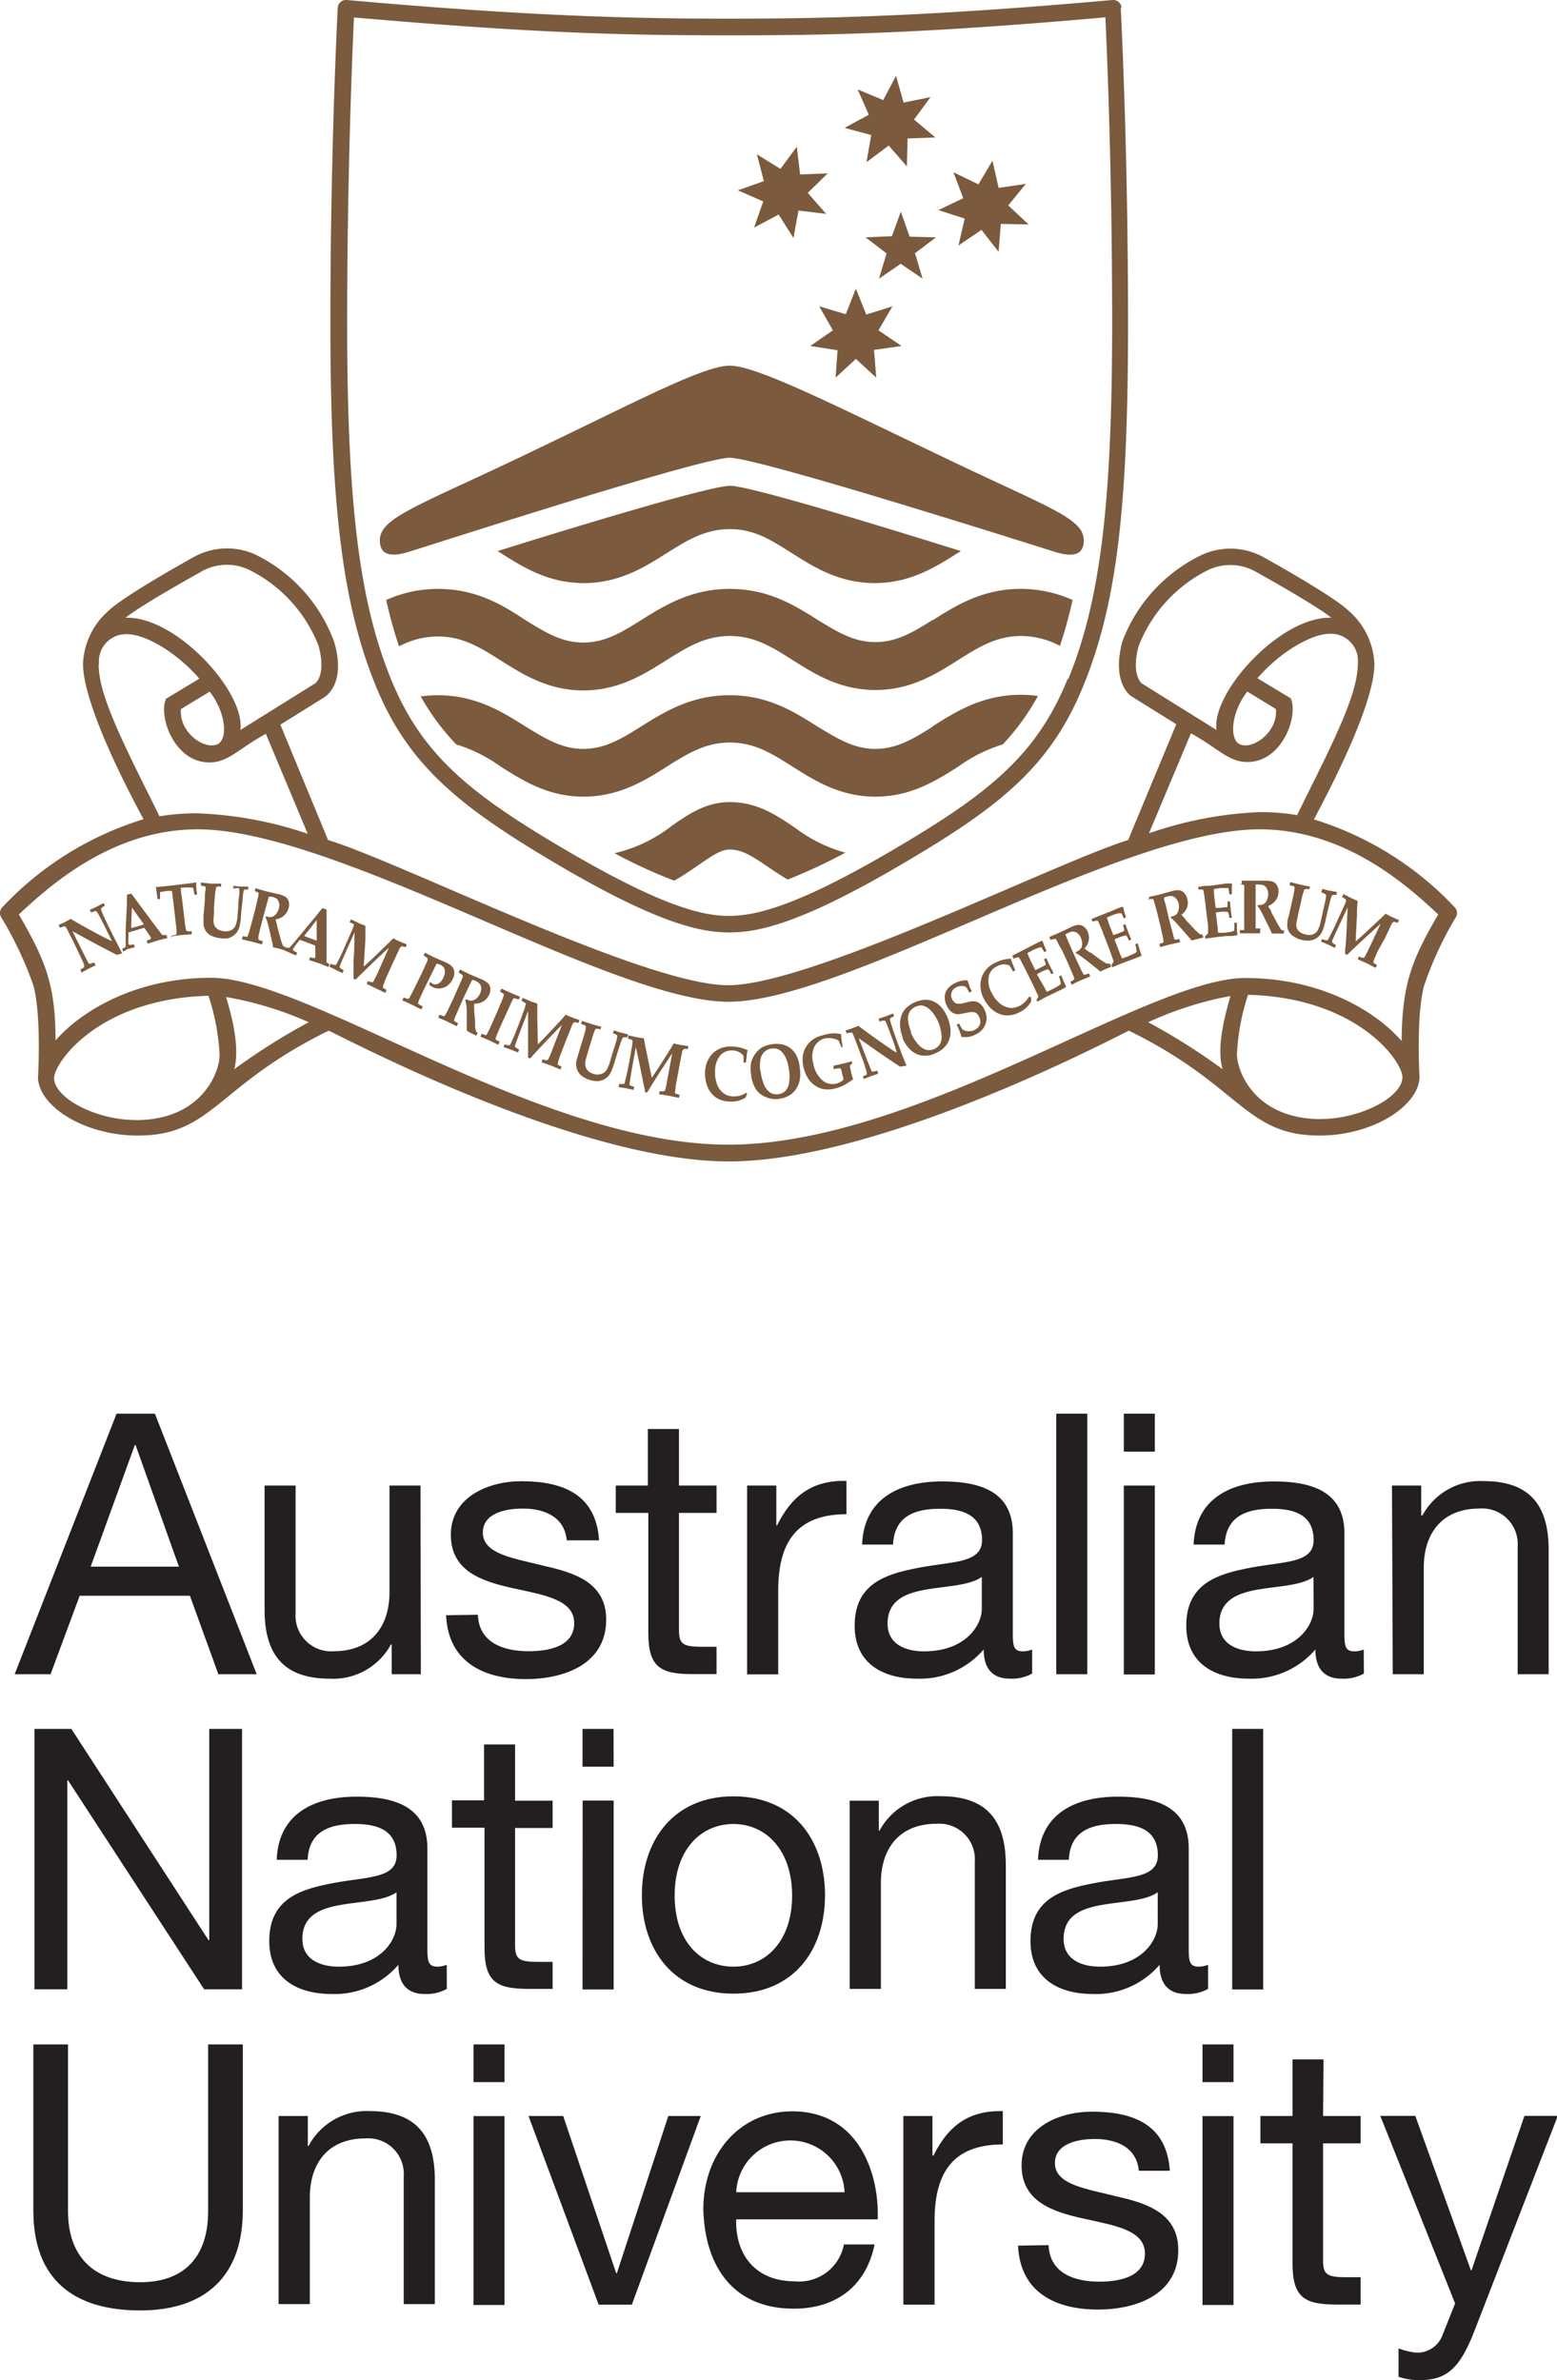 <svg xmlns="http://www.w3.org/2000/svg" viewBox="0 0 140.11 214.22"><defs><style>.cls-1{fill:#7b5a3d;}.cls-2{fill:#231f20;}</style></defs><title>anu</title><g id="Layer_2" data-name="Layer 2"><g id="nodes"><path class="cls-1" d="M100.92.71a.73.73,0,0,0-.26-.53.74.74,0,0,0-.55-.18C83.47,1.49,73.92,1.68,65.66,1.68S47.85,1.49,31.21,0a.75.75,0,0,0-.82.71c0,.12-.66,12.48-.66,28.34,0,16.5,1.1,25.34,4.06,32.62s7.62,11,16.85,16.41c8.84,5.15,12.54,5.84,15,5.84s6.17-.7,15-5.84c9.24-5.38,13.86-9,16.87-16.41s4-16.11,4-32.62c0-15.86-.65-28.22-.66-28.34m-4.78,60.4c-2.83,7-7.3,10.48-16.23,15.68-8.58,5-12.12,5.64-14.25,5.64S60,81.79,51.41,76.79c-8.93-5.2-13.39-8.7-16.23-15.68s-3.94-15.76-3.94-32.05c0-13.56.48-24.55.61-27.49C48.11,3,56.37,3.18,65.66,3.18S83.21,3,99.47,1.56c.14,2.94.61,13.93.61,27.49,0,16.29-1.07,25-3.94,32.05"/><path class="cls-1" d="M83.93,55.79c-1.73,1.09-3.23,2-5.17,2s-3.44-.94-5.18-2C71.48,54.46,69.13,53,65.66,53s-5.87,1.5-8,2.83c-1.73,1.09-3.23,2-5.18,2s-3.44-.94-5.17-2C45.25,54.46,42.87,53,39.4,53a11.34,11.34,0,0,0-4.65,1,41.45,41.45,0,0,0,1.16,4.17,7.52,7.52,0,0,1,3.49-.89c2.23,0,3.82,1,5.66,2.16,2,1.27,4.27,2.7,7.45,2.7S58,60.66,60,59.4c1.85-1.16,3.45-2.16,5.68-2.16s3.8,1,5.64,2.16c2,1.27,4.27,2.7,7.46,2.7s5.45-1.44,7.45-2.7c1.84-1.16,3.43-2.16,5.66-2.16a7.52,7.52,0,0,1,3.49.89A41.56,41.56,0,0,0,96.52,54a11.38,11.38,0,0,0-4.66-1c-3.46,0-5.84,1.5-7.94,2.83"/><path class="cls-1" d="M60,49.78c1.84-1.16,3.45-2.16,5.68-2.16s3.73,1,5.57,2.16c2,1.27,4.27,2.7,7.46,2.7s5.45-1.43,7.46-2.7l.3-.18c-7.83-2.45-19.06-5.88-20.78-5.88S52.6,47.14,44.77,49.6l.3.18c2,1.27,4.27,2.7,7.46,2.7S58,51.05,60,49.78"/><path class="cls-1" d="M83.93,65.4c-1.73,1.09-3.23,2-5.17,2s-3.44-.95-5.18-2c-2.1-1.33-4.45-2.83-7.92-2.83s-5.87,1.5-8,2.83c-1.73,1.09-3.23,2-5.18,2s-3.44-.95-5.17-2c-2.1-1.33-4.48-2.83-7.94-2.83a11.23,11.23,0,0,0-1.51.11A21.2,21.2,0,0,0,41.06,67a13.56,13.56,0,0,1,4,2c2,1.26,4.27,2.7,7.45,2.7S58,70.27,60,69c1.85-1.16,3.45-2.17,5.68-2.17s3.8,1,5.64,2.17c2,1.26,4.27,2.7,7.46,2.7s5.45-1.44,7.45-2.7a13.58,13.58,0,0,1,4-2,21,21,0,0,0,3.17-4.36,11.31,11.31,0,0,0-1.52-.11c-3.46,0-5.84,1.5-7.94,2.83"/><path class="cls-1" d="M65.66,72.19c-2.12,0-3.69,1.08-5.19,2.12a13.21,13.21,0,0,1-5.17,2.48,45.37,45.37,0,0,0,5.37,2.47c.85-.48,1.59-1,2.24-1.44,1.25-.87,2-1.36,2.75-1.36,1.11,0,2,.57,3.48,1.58.52.35,1.1.74,1.74,1.12a47.71,47.71,0,0,0,5.19-2.42,13.48,13.48,0,0,1-4.53-2.24c-1.68-1.14-3.4-2.31-5.87-2.31"/><polygon class="cls-1" points="78.4 12.15 77.97 14.6 79.97 13.1 81.61 14.98 81.67 12.46 84.17 12.37 82.25 10.76 83.74 8.74 81.31 9.23 80.63 6.82 79.48 9.01 77.18 8.05 78.18 10.33 76 11.51 78.4 12.15"/><polygon class="cls-1" points="68.68 18.13 67.86 20.48 70.07 19.31 71.4 21.42 71.85 18.95 74.34 19.25 72.69 17.36 74.48 15.6 72 15.7 71.7 13.21 70.23 15.2 68.11 13.89 68.74 16.3 66.4 17.13 68.68 18.13"/><polygon class="cls-1" points="86.81 19.67 86.25 22.09 88.32 20.69 89.86 22.66 90.06 20.15 92.56 20.2 90.73 18.49 92.31 16.55 89.86 16.91 89.31 14.46 88.05 16.59 85.8 15.51 86.68 17.84 84.44 18.91 86.81 19.67"/><polygon class="cls-1" points="81.86 21.3 81.06 19.05 80.26 21.26 77.89 21.36 79.78 22.81 79.1 25.08 81.05 23.74 83.02 25.08 82.34 22.79 84.23 21.36 81.86 21.3"/><polygon class="cls-1" points="79.05 29.73 80.31 27.57 77.95 28.31 77.02 25.98 76.11 28.28 73.72 27.57 74.95 29.73 72.91 31.14 75.37 31.52 75.19 33.99 77.02 32.3 78.85 33.99 78.65 31.49 81.13 31.14 79.05 29.73"/><path class="cls-1" d="M84.4,40.91c-9.79-4.68-16.36-8-18.74-8s-8.57,3.32-18.36,8-13.12,5.68-13.12,7.73,2.4,1.07,3.13.86,25.7-8.3,28.35-8.3,28,8.08,28.73,8.3,3.14,1.19,3.14-.86-3.34-3-13.13-7.73"/><path class="cls-1" d="M130.89,81.64a29.13,29.13,0,0,0-12.65-7.89c.38-.79,5.44-9.91,5.44-14a6.71,6.71,0,0,0-2.33-4.79c-1.45-1.39-7.66-4.82-7.66-4.82a6.17,6.17,0,0,0-5.54-.2A14.16,14.16,0,0,0,101,57.73c-1,3.73.72,4.92.92,5l3.93,2.45L101.52,75.6c-6.71,2.1-28.53,13.07-36,13.07s-29.26-11-36-13.07L25.23,65.22l3.93-2.45c.2-.12,2-1.31.91-5A14.15,14.15,0,0,0,23,49.92a6.17,6.17,0,0,0-5.54.2s-6.21,3.43-7.66,4.82a6.7,6.7,0,0,0-2.33,4.79c0,4.11,5.05,13.22,5.44,14A29.13,29.13,0,0,0,.22,81.64a.75.75,0,0,0-.11.92A32.3,32.3,0,0,1,3,88.68c.75,2.7.42,8.3.42,8.31.07,2.56,4.14,5.21,9,5.21,6.72,0,7.07-4.51,17.16-9.44,2.11,1,22.6,11.77,36,11.77s33.93-10.75,36-11.77c10.08,4.93,10.44,9.44,17.16,9.44,4.81,0,8.88-2.65,9-5.21,0,0-.33-5.61.42-8.31A32.13,32.13,0,0,1,131,82.56a.74.74,0,0,0-.11-.92M102.75,61.51s-1-.76-.28-3.38a12.85,12.85,0,0,1,6.25-6.83,4.67,4.67,0,0,1,4.24.13s5.28,2.92,6.85,4.17c-4.52-.19-10.81,6.69-10.34,10.1Zm12.06,2.3c.22,2-2,3.68-3.22,3.19-1-.43-.81-2.88.65-4.76ZM107.17,66c2.52,1.39,3.37,2.58,5.08,2.58,3.15,0,4.61-4.16,3.9-5.73l-3-1.81c2-2.31,4.82-4,6.53-4a2.43,2.43,0,0,1,2.51,2.65c0,2.26-1.35,5.39-4.15,11-.43.87-.87,1.77-1.32,2.67a19.6,19.6,0,0,0-3.4-.27A34.52,34.52,0,0,0,103.39,75Zm-89-14.59a4.65,4.65,0,0,1,4.24-.13,12.82,12.82,0,0,1,6.25,6.83c.73,2.62-.27,3.37-.28,3.38L21.63,65.7c.48-3.41-5.82-10.29-10.34-10.1,1.57-1.25,6.86-4.17,6.86-4.17M19.52,67c-1.2.49-3.45-1.16-3.23-3.19l2.58-1.56c1.46,1.87,1.69,4.33.65,4.76M8.91,59.73a2.43,2.43,0,0,1,2.51-2.65c1.71,0,4.52,1.68,6.52,4l-3,1.81c-.71,1.57.74,5.73,3.9,5.73,1.7,0,2.55-1.18,5.08-2.58l3.77,9a34.52,34.52,0,0,0-9.95-1.84,19.61,19.61,0,0,0-3.39.27c-.44-.91-.88-1.8-1.32-2.67-2.8-5.62-4.15-8.75-4.15-11m3.32,41c-3.61,0-7.32-2-7.33-3.77,0-1.38,4-7.14,13.89-7.41a20,20,0,0,1,1,5.33c0,1.62-1.66,5.87-7.57,5.86m8.86-4.48c.51-1.74,0-4.3-.71-6.6A31.36,31.36,0,0,1,27.78,92a57.39,57.39,0,0,0-6.7,4.23m88.94,0a57.34,57.34,0,0,0-6.7-4.23,31.39,31.39,0,0,1,7.41-2.36c-.68,2.3-1.23,4.86-.71,6.6m8.86,4.48c-5.91,0-7.57-4.24-7.57-5.86a20.05,20.05,0,0,1,1-5.33c9.88.27,13.89,6,13.89,7.41,0,1.79-3.73,3.76-7.33,3.77m7.23-7.05c-2.38-2.72-7.31-5.64-14.05-5.64-8.71,0-29.54,15-46.51,15S27.75,88,19,88C12.3,88,7.37,90.92,5,93.64c0-5.15-1-7.33-3.3-11.34,2.92-2.74,8.51-7.66,16.08-7.66,12.56,0,37.28,15.52,47.78,15.52s35.23-15.52,47.79-15.52c7.57,0,13.16,4.92,16.07,7.66-2.32,4-3.25,6.18-3.29,11.34"/><path class="cls-1" d="M7.24,87.26a2.29,2.29,0,0,0,.33-.21.12.12,0,0,0,0-.06.34.34,0,0,0,0-.13c0-.08-.1-.28-.24-.58s-.18-.39-.31-.66l-.48-1-.45-.88a2.33,2.33,0,0,0-.16-.28.23.23,0,0,0-.08-.08.13.13,0,0,0-.1,0,2.23,2.23,0,0,0-.35.12l-.13-.25.49-.22.37-.2.23-.13q.94.56,2.22,1.25.93.5,1.5.76L9.73,84c-.54-1.09-.86-1.73-1-1.91A.28.28,0,0,0,8.64,82a.94.94,0,0,0-.43.14l-.13-.25.59-.27.65-.35.12.26a1,1,0,0,0-.35.24.08.08,0,0,0,0,.06,4.57,4.57,0,0,0,.29.72l.38.81q1,2,1.24,2.44l0,0-.48.14q-1.38-.69-4-2.13l.75,1.51c.16.32.32.64.5,1a2.79,2.79,0,0,0,.24.41l.06,0h.1l.26-.1.05,0,.12.25L8,87.17l-.67.36Z"/><path class="cls-1" d="M11.09,85.65,11,85.38l.25-.11a.19.19,0,0,0,.06-.07.39.39,0,0,0,0-.12c0-.05,0-.23,0-.55,0-.15,0-.44,0-.88l.11-2.31,0-.81.39-.11,2.23,3,.3.39.2.27.08.07.07,0,.17,0,.12,0,.08.27-.78.2-1,.31-.08-.27a1.43,1.43,0,0,0,.37-.16.1.1,0,0,0,0-.11,1.24,1.24,0,0,0-.14-.25l-.45-.64-1.42.42v.42a2.8,2.8,0,0,0,0,.6.12.12,0,0,0,.08.1,1.15,1.15,0,0,0,.41-.06l.08.27-.64.16Zm.71-2.12.59-.16.56-.18-1.08-1.51Z"/><path class="cls-1" d="M15.42,84.5l0-.28a1.13,1.13,0,0,0,.4-.1.2.2,0,0,0,.07-.14,6.29,6.29,0,0,0-.07-.88l-.23-2c-.07-.55-.11-.86-.12-.92l-.41,0-.54.09c-.06,0-.1,0-.11,0a.27.27,0,0,0,0,.12,4,4,0,0,0,0,.53l-.23,0c-.06-.46-.1-.72-.11-.78s0-.2-.07-.32l0,0h.29l.95-.1,1.16-.14,1-.12.26-.05,0,0c0,.14,0,.26,0,.37s0,.26.08.74l-.24,0a4.49,4.49,0,0,0-.1-.5.33.33,0,0,0-.06-.14h-.09a4.72,4.72,0,0,0-.57,0l-.41,0c0,.08,0,.39.1.93l.24,2a6.53,6.53,0,0,0,.13.87.19.19,0,0,0,.1.12,1.15,1.15,0,0,0,.41,0l0,.28-.94.08c-.27,0-.58.08-.93.14"/><path class="cls-1" d="M18.08,79.71l0-.28.93.1.39,0,.39,0h.11l0,.28a.81.81,0,0,0-.4,0,.18.18,0,0,0-.06.11,6.57,6.57,0,0,0-.12.92l-.06.78,0,.4c0,.41-.05.67-.05.76a1.28,1.28,0,0,0,.09.52.81.81,0,0,0,.31.34,1.21,1.21,0,0,0,.56.17,1.14,1.14,0,0,0,.65-.1.89.89,0,0,0,.37-.39,3.15,3.15,0,0,0,.19-1l.06-.69c0-.6.08-1,.09-1.09a2.62,2.62,0,0,0,0-.52.16.16,0,0,0-.06-.09A1,1,0,0,0,21,80l0-.28.62.07h.08l.64,0,0,.28a.69.69,0,0,0-.34,0,.21.21,0,0,0-.07.1,6.4,6.4,0,0,0-.1.68c0,.4-.08.72-.1,1l-.06.79a5.62,5.62,0,0,1-.09.63,1.8,1.8,0,0,1-.2.54,1.43,1.43,0,0,1-.36.39,1.39,1.39,0,0,1-.51.24,2,2,0,0,1-.66,0,2.33,2.33,0,0,1-.8-.21,1.23,1.23,0,0,1-.43-.31,1.21,1.21,0,0,1-.23-.4,1.35,1.35,0,0,1-.08-.42c0-.08,0-.3,0-.66l.06-.65.07-.86c0-.32,0-.6.06-.85a.87.87,0,0,0,0-.22.3.3,0,0,0-.06-.09Z"/><path class="cls-1" d="M22.92,80.21l.07-.27.44.13.53.15.5.12.58.13a2.21,2.21,0,0,1,.64.24.77.77,0,0,1,.29.4,1,1,0,0,1,0,.61,1.34,1.34,0,0,1-.4.67,1.45,1.45,0,0,1-.77.35,3.36,3.36,0,0,0,.08.34l.06.21v.07l.24.87.1.38c.09.25.13.4.16.45a.3.3,0,0,0,.07.1.5.5,0,0,0,.17.07l-.08.29L25,85.35l-.45-.1a1,1,0,0,0,0-.21l-.3-1.31c-.09-.38-.16-.68-.24-.9a.94.94,0,0,0-.12-.26l.06-.1a1,1,0,0,0,.52.05.74.74,0,0,0,.37-.26,1.26,1.26,0,0,0,.26-.51,1,1,0,0,0,0-.53.71.71,0,0,0-.23-.36,1.32,1.32,0,0,0-.4-.15,1.29,1.29,0,0,0-.28,0l-.15.53-.34,1.24-.26,1-.18.77a1.07,1.07,0,0,0,0,.25.17.17,0,0,0,0,.06l.07.05.32.1-.07.29-1-.27-.81-.19.08-.29a2,2,0,0,0,.39.06l.06,0a.21.21,0,0,0,0-.08c0-.08.08-.21.13-.38l.27-1,.32-1.22.16-.7a2.94,2.94,0,0,0,.09-.5.11.11,0,0,0,0-.07,1.34,1.34,0,0,0-.39-.17"/><path class="cls-1" d="M25.54,85.51l.1-.26.27.06.09,0,.1-.07.37-.42.56-.68,1.47-1.78.51-.63.38.14,0,3.77v.83a.53.53,0,0,0,0,.1l0,.06.15.08.11.06-.1.26-.74-.3-1-.33.1-.26a1.5,1.5,0,0,0,.38.09.11.11,0,0,0,.08-.07.94.94,0,0,0,0-.28l0-.78-1.39-.52-.26.33a2.91,2.91,0,0,0-.34.49.13.13,0,0,0,0,.13,1.06,1.06,0,0,0,.36.2l-.1.26-.61-.26Zm1.83-1.27.57.22.56.2,0-1.86Z"/><path class="cls-1" d="M29.64,87l.12-.26a1.65,1.65,0,0,0,.38.11.11.11,0,0,0,.07,0,.35.35,0,0,0,.08-.1q.1-.17.38-.76c.09-.19.24-.52.45-1l.49-1.12a4.15,4.15,0,0,0,.23-.59.17.17,0,0,0,0-.08.22.22,0,0,0-.07-.07L31.46,83l.12-.26.74.36.56.22,0,.71,0,.55L32.73,87l.83-.77.73-.7.75-.73.34-.35.43.22.8.33-.12.26,0,0a.56.56,0,0,0-.37-.08.49.49,0,0,0-.2.26l-.18.39-.4.86-.49,1.09q-.18.4-.2.47c-.1.27-.16.43-.18.5a.19.19,0,0,0,0,.09.16.16,0,0,0,0,.07l.32.19-.12.26-.83-.4L33,88.55l.12-.26a1.27,1.27,0,0,0,.39.12.25.25,0,0,0,.13-.12c0-.07.17-.32.36-.76l1-2.25-1.26,1.18-.61.59-.7.68-.44.44-.18-.08c0-.2,0-.48,0-.83,0-.61,0-1.06.05-1.36l.05-2-.68,1.52-.4.91c-.15.35-.23.55-.25.6a.23.23,0,0,0,0,.12.18.18,0,0,0,.05.09,1.85,1.85,0,0,0,.3.18l-.12.26-.59-.29L29.64,87"/><path class="cls-1" d="M38.12,86l.12-.26.76.39,1.18.52a1.58,1.58,0,0,1,.5.34.82.82,0,0,1,.2.46,1.12,1.12,0,0,1-.12.63,1.7,1.7,0,0,1-.44.58,1.27,1.27,0,0,1-.66.29,1.23,1.23,0,0,1-.71-.1l-.16-.09-.14-.1a1.8,1.8,0,0,0,0-.26l.09,0,.09.08.09.05a.55.55,0,0,0,.52,0,1.07,1.07,0,0,0,.45-.54,1.08,1.08,0,0,0,.13-.71.65.65,0,0,0-.38-.44,1.69,1.69,0,0,0-.34-.11c-.07.12-.16.31-.28.55l-.29.59L38.17,89c-.14.28-.27.59-.41.89a2,2,0,0,0-.13.35.13.13,0,0,0,0,.07.19.19,0,0,0,.07.08l.34.19-.13.27-1-.5q-.37-.18-.71-.31l.13-.27a1,1,0,0,0,.39.12l.06,0a1,1,0,0,0,.13-.21c.17-.32.36-.68.55-1.08L38,87.5l.26-.58.21-.47a.47.47,0,0,0,0-.14.08.08,0,0,0,0-.06.21.21,0,0,0-.07-.08Z"/><path class="cls-1" d="M41.28,87.51l.12-.25.41.2.49.24.48.2.54.23a2.22,2.22,0,0,1,.58.35.75.75,0,0,1,.22.45,1,1,0,0,1-.11.6,1.33,1.33,0,0,1-.51.59,1.46,1.46,0,0,1-.83.21c0,.11,0,.23,0,.35s0,.2,0,.22,0,0,0,.07l.08.9c0,.24,0,.37,0,.39,0,.27.06.42.08.47a.3.3,0,0,0,0,.11.44.44,0,0,0,.16.1l-.13.27-.58-.28L42,92.75a.86.86,0,0,0,0-.2L42,91.21c0-.39,0-.69-.07-.92a1,1,0,0,0-.07-.28l.08-.09a1,1,0,0,0,.51.14.75.75,0,0,0,.41-.19,1.26,1.26,0,0,0,.34-.46,1,1,0,0,0,.1-.52.68.68,0,0,0-.17-.39,1.26,1.26,0,0,0-.37-.23,1.08,1.08,0,0,0-.26-.09l-.25.49-.55,1.16-.44,1-.32.73a.92.92,0,0,0-.07.24.14.14,0,0,0,0,.06.22.22,0,0,0,.06.07l.29.16-.12.27-.9-.44c-.27-.13-.53-.23-.77-.33l.13-.27a1.88,1.88,0,0,0,.37.13.07.07,0,0,0,.06,0,.2.2,0,0,0,.06-.08,3.66,3.66,0,0,0,.2-.35l.43-.89L41.18,89l.29-.66a2.33,2.33,0,0,0,.18-.48.1.1,0,0,0,0-.07,1.33,1.33,0,0,0-.36-.24"/><path class="cls-1" d="M46.8,89.69l-.12.27-.33-.11h-.09l-.05,0a1,1,0,0,0-.11.19l-.14.3-.37.82L45,92.45l-.24.57a2.31,2.31,0,0,0-.16.43.15.15,0,0,0,0,.08.18.18,0,0,0,.06.07l.3.16-.12.27L44,93.62c-.28-.12-.54-.23-.77-.31l.12-.27.33.12h.09l0,0,.15-.28c.12-.24.23-.47.32-.68l.57-1.3.34-.8c.1-.27.16-.44.18-.51a.17.17,0,0,0,0-.07.13.13,0,0,0,0-.06L45,89.24l.12-.27c.22.11.47.23.75.35s.63.27.92.38"/><path class="cls-1" d="M45.31,94.26l.1-.27a1.93,1.93,0,0,0,.38.09l.07,0a.43.43,0,0,0,.08-.11c.06-.12.17-.37.34-.77.08-.19.21-.53.4-1L47.12,91a3.72,3.72,0,0,0,.19-.6.18.18,0,0,0,0-.08.21.21,0,0,0-.07-.07,2.45,2.45,0,0,0-.31-.17l.1-.27.75.32.57.19v1.26L48.4,94l.79-.81.69-.74.71-.76.31-.37.44.2.81.29-.11.27h0a.54.54,0,0,0-.38-.06.47.47,0,0,0-.19.27l-.16.4-.35.88-.43,1.11-.18.48a5.14,5.14,0,0,0-.15.51.15.15,0,0,0,0,.09.13.13,0,0,0,0,.06,2.22,2.22,0,0,0,.33.17l-.1.27-.85-.36-.85-.3.1-.27a1.29,1.29,0,0,0,.4.1s.08-.05.12-.12a7.81,7.81,0,0,0,.33-.78l.89-2.3-1.2,1.24-.59.62-.66.71-.41.46-.19-.07c0-.2,0-.48,0-.84,0-.61,0-1.06,0-1.36l0-2-.6,1.55-.35.93c-.13.36-.2.56-.22.61a.24.24,0,0,0,0,.12.17.17,0,0,0,.06.08,1.61,1.61,0,0,0,.31.17l-.1.27L46,94.48c-.27-.1-.49-.18-.66-.23"/><path class="cls-1" d="M52.29,92.15l.08-.27.89.29.37.11.38.1.1,0-.08.27a.78.78,0,0,0-.4-.05.18.18,0,0,0-.09.1,6.55,6.55,0,0,0-.3.88l-.23.75-.11.38c-.12.4-.19.64-.21.74a1.26,1.26,0,0,0,0,.53.85.85,0,0,0,.23.4,1.24,1.24,0,0,0,.52.28,1.13,1.13,0,0,0,.66,0,.91.91,0,0,0,.44-.3,3.17,3.17,0,0,0,.38-.91l.2-.66.31-1a2.5,2.5,0,0,0,.11-.51.16.16,0,0,0,0-.1,1,1,0,0,0-.38-.18l.08-.27.59.2.07,0,.62.17-.08.27a.65.65,0,0,0-.34,0,.18.18,0,0,0-.09.08,5.55,5.55,0,0,0-.24.64q-.19.58-.29.92l-.23.76a5.77,5.77,0,0,1-.22.6,1.69,1.69,0,0,1-.3.49,1.33,1.33,0,0,1-.43.31,1.29,1.29,0,0,1-.55.13,2.08,2.08,0,0,1-.66-.1,2.3,2.3,0,0,1-.74-.37A1.19,1.19,0,0,1,52,96.4a1.16,1.16,0,0,1-.14-.44,1.28,1.28,0,0,1,0-.42c0-.08.07-.29.17-.63l.19-.63.25-.82q.14-.45.23-.82a.79.79,0,0,0,0-.22.26.26,0,0,0,0-.11Z"/><path class="cls-1" d="M55.67,97.83l.05-.28a1.6,1.6,0,0,0,.39,0,.1.1,0,0,0,.06,0,.34.34,0,0,0,.06-.12c0-.13.1-.4.19-.82q.06-.31.21-1.07c.09-.45.15-.85.21-1.2a3.82,3.82,0,0,0,.08-.63.16.16,0,0,0,0-.08.18.18,0,0,0-.09-.05,2.22,2.22,0,0,0-.33-.11l.05-.28.8.17.59.09.13.71.11.53L58.65,97q.41-.6.63-.94l.54-.85.56-.88.24-.42.47.11.85.13-.05.28h0a.54.54,0,0,0-.38,0,.47.47,0,0,0-.14.3l-.08.42-.18.94-.22,1.17c-.05.28-.08.45-.09.5,0,.28-.06.46-.06.53a.17.17,0,0,0,0,.08.14.14,0,0,0,.06.06l.35.1-.05.28-.9-.19-.89-.14.05-.28a1.26,1.26,0,0,0,.41,0,.25.25,0,0,0,.1-.15,8.2,8.2,0,0,0,.17-.82l.45-2.43-.95,1.44-.46.72-.52.83-.32.53-.19,0c0-.2-.08-.47-.15-.82-.12-.6-.21-1-.27-1.34l-.41-1.93-.3,1.64-.17,1c-.06.38-.09.59-.1.64a.23.23,0,0,0,0,.11.18.18,0,0,0,.07.07,1.67,1.67,0,0,0,.34.11l-.05.29-.65-.14c-.29-.05-.52-.09-.69-.1"/><path class="cls-1" d="M67.23,98.44l-.14.34a2.53,2.53,0,0,1-.65.29,2.4,2.4,0,0,1-.72.07,2.45,2.45,0,0,1-1.08-.24,2,2,0,0,1-.62-.5,2.32,2.32,0,0,1-.38-.66,3.09,3.09,0,0,1-.19-1.16,2.47,2.47,0,0,1,.65-1.74,2.26,2.26,0,0,1,1.76-.65,3.2,3.2,0,0,1,.7.08,4.18,4.18,0,0,1,.72.25v0a2.13,2.13,0,0,0-.08.4c0,.25-.06.49-.07.71h-.22c0-.25,0-.45,0-.6a1.24,1.24,0,0,0-.43-.36,1.42,1.42,0,0,0-.61-.13,1.32,1.32,0,0,0-1.09.49,2.2,2.2,0,0,0-.43,1.4,2.88,2.88,0,0,0,.12,1,2,2,0,0,0,.35.68,1.67,1.67,0,0,0,.45.39,1.64,1.64,0,0,0,.76.18,2.07,2.07,0,0,0,.56-.07,2.58,2.58,0,0,0,.57-.26Z"/><path class="cls-1" d="M67.59,96.72a3.24,3.24,0,0,1,0-1.09A2.19,2.19,0,0,1,68,94.8a1.85,1.85,0,0,1,.59-.54,2.62,2.62,0,0,1,.95-.29,2.53,2.53,0,0,1,1,.07,1.71,1.71,0,0,1,.6.31,2.17,2.17,0,0,1,.43.47,2.47,2.47,0,0,1,.25.54,3.28,3.28,0,0,1,.14.68,3.65,3.65,0,0,1,0,1.2,2.26,2.26,0,0,1-.32.76,1.85,1.85,0,0,1-.55.55,2.41,2.41,0,0,1-1,.35,2.15,2.15,0,0,1-1.14-.15A1.89,1.89,0,0,1,68,98a3,3,0,0,1-.41-1.3m.86-.3a4,4,0,0,0,.33,1.28,1.54,1.54,0,0,0,.55.67,1.17,1.17,0,0,0,1.32-.14A1.35,1.35,0,0,0,71,97.5a3.73,3.73,0,0,0,0-1.19,3.8,3.8,0,0,0-.19-.85,2.2,2.2,0,0,0-.32-.63,1.28,1.28,0,0,0-.43-.38,1.09,1.09,0,0,0-.61-.08,1.14,1.14,0,0,0-.68.31,1.31,1.31,0,0,0-.35.73,3.43,3.43,0,0,0,0,1"/><path class="cls-1" d="M75.9,94.19l-.23.05c0-.07,0-.17-.09-.31a2,2,0,0,0-.09-.24.72.72,0,0,0-.19-.12,1.42,1.42,0,0,0-.47-.12,1.72,1.72,0,0,0-.56,0,1.42,1.42,0,0,0-1,.78,2.2,2.2,0,0,0-.08,1.5A2.51,2.51,0,0,0,74,97.22a1.36,1.36,0,0,0,1.23.31,1.51,1.51,0,0,0,.36-.13,1.76,1.76,0,0,0,.31-.22c0-.06,0-.18-.07-.35l-.07-.31a1.59,1.59,0,0,0-.12-.37.1.1,0,0,0-.08,0,3.09,3.09,0,0,0-.55.07L75,95.92l.84-.19.84-.22,0,.22a.38.38,0,0,0-.18.16.41.41,0,0,0,0,.19c.05.25.09.44.12.54s.09.34.15.51a6,6,0,0,1-.83.54,3.33,3.33,0,0,1-.75.28A2.48,2.48,0,0,1,74,98a2.12,2.12,0,0,1-.69-.32,2.17,2.17,0,0,1-.52-.51,3.17,3.17,0,0,1-.47-1.06,2.86,2.86,0,0,1-.09-.93,2.16,2.16,0,0,1,.61-1.36,2.42,2.42,0,0,1,.55-.41,3.26,3.26,0,0,1,.69-.25A3.87,3.87,0,0,1,75,93a3,3,0,0,1,.69.07l0,.06a8,8,0,0,0,.13,1.05"/><path class="cls-1" d="M77.64,96.89l.35-.17a.12.12,0,0,0,0-.06.34.34,0,0,0,0-.13c0-.08-.08-.29-.17-.6s-.13-.41-.24-.69l-.37-1-.35-.92a2.2,2.2,0,0,0-.13-.3.22.22,0,0,0-.08-.09.16.16,0,0,0-.1,0,2,2,0,0,0-.36.08l-.1-.27.51-.16.39-.15.25-.1q.87.65,2.06,1.49c.58.4,1,.71,1.4.92L80.48,94q-.62-1.71-.76-2c0-.08-.07-.12-.11-.14a.92.92,0,0,0-.45.09l-.1-.27.62-.2.68-.27.1.27a.9.9,0,0,0-.37.2.07.07,0,0,0,0,.06,4.23,4.23,0,0,0,.21.75c.12.38.22.67.29.85q.76,2.12,1,2.56l0,0L81,96q-1.29-.83-3.73-2.56L77.88,95c.12.33.25.67.39,1a2.83,2.83,0,0,0,.19.44.13.13,0,0,0,.06,0,.18.18,0,0,0,.1,0l.27-.07.05,0,.09.26-.59.2-.71.28Z"/><path class="cls-1" d="M81.25,93.41A3.46,3.46,0,0,1,81,92.36a2.22,2.22,0,0,1,.1-.9,1.82,1.82,0,0,1,.4-.69,2.52,2.52,0,0,1,.82-.56,2.42,2.42,0,0,1,.94-.23,1.63,1.63,0,0,1,.67.12,2,2,0,0,1,.54.32,2.53,2.53,0,0,1,.41.45,3.23,3.23,0,0,1,.34.6,3.6,3.6,0,0,1,.31,1.16,2.14,2.14,0,0,1-.08.82,1.82,1.82,0,0,1-.36.69,2.39,2.39,0,0,1-.88.64A2.15,2.15,0,0,1,83,95a1.87,1.87,0,0,1-1-.45,3.11,3.11,0,0,1-.79-1.12m.73-.54a4,4,0,0,0,.7,1.12,1.5,1.5,0,0,0,.73.48,1.16,1.16,0,0,0,1.22-.53,1.34,1.34,0,0,0,.13-.81A3.75,3.75,0,0,0,84.44,92a4.06,4.06,0,0,0-.43-.76,2.31,2.31,0,0,0-.5-.51,1.24,1.24,0,0,0-.52-.23,1,1,0,0,0-.6.11,1.11,1.11,0,0,0-.56.5,1.31,1.31,0,0,0-.11.8,3.57,3.57,0,0,0,.29,1"/><path class="cls-1" d="M87.44,89.22l-.22.11a5,5,0,0,0-.27-.49.75.75,0,0,0-.39-.1,1,1,0,0,0-.49.11.77.77,0,0,0-.4,1.06,1,1,0,0,0,.22.3.52.52,0,0,0,.25.12,1.21,1.21,0,0,0,.36,0l.46-.11.38-.09a1.38,1.38,0,0,1,.41,0,.9.9,0,0,1,.31.11,1.15,1.15,0,0,1,.27.23,1.56,1.56,0,0,1,.25.38,1.74,1.74,0,0,1,.2.75,1.66,1.66,0,0,1-.33,1,1.93,1.93,0,0,1-.67.51,2.3,2.3,0,0,1-.6.21,2.72,2.72,0,0,1-.66,0,5.72,5.72,0,0,0-.43-1.1l.21-.11a5.19,5.19,0,0,0,.3.53,1,1,0,0,0,.5.17,1.1,1.1,0,0,0,.59-.11,1,1,0,0,0,.39-.32.7.7,0,0,0,.14-.42,1,1,0,0,0-.11-.45,1,1,0,0,0-.22-.3.55.55,0,0,0-.3-.12,2,2,0,0,0-.54.05l-.7.13a1,1,0,0,1-.47-.05,1.06,1.06,0,0,1-.38-.26,1.65,1.65,0,0,1-.29-.42,1.74,1.74,0,0,1-.19-.69,1.18,1.18,0,0,1,.1-.6,1.35,1.35,0,0,1,.34-.45,2,2,0,0,1,.48-.32,2.47,2.47,0,0,1,.56-.2,1.81,1.81,0,0,1,.53-.05l.06.06a4.27,4.27,0,0,0,.14.41c0,.13.12.3.22.51"/><path class="cls-1" d="M92.79,89.76l0,.37a2.77,2.77,0,0,1-.44.57,2.69,2.69,0,0,1-.6.4,2.47,2.47,0,0,1-1.07.29,2,2,0,0,1-.78-.15,2.3,2.3,0,0,1-.65-.41,3.15,3.15,0,0,1-.71-.94,2.49,2.49,0,0,1-.23-1.84,2.25,2.25,0,0,1,1.26-1.4,3.22,3.22,0,0,1,.65-.26,4.16,4.16,0,0,1,.75-.11l0,0a2.38,2.38,0,0,0,.12.39c.09.24.18.46.27.66l-.2.1c-.12-.22-.22-.39-.3-.52a1.3,1.3,0,0,0-.55-.12,1.37,1.37,0,0,0-.6.18,1.31,1.31,0,0,0-.74.94,2.17,2.17,0,0,0,.27,1.44,3,3,0,0,0,.55.79,2,2,0,0,0,.63.44,1.58,1.58,0,0,0,.58.14,1.66,1.66,0,0,0,.75-.2,1.89,1.89,0,0,0,.46-.32,2.44,2.44,0,0,0,.39-.5Z"/><path class="cls-1" d="M93.35,90.16,93.27,90a1.4,1.4,0,0,0,.17-.3c0-.09-.09-.23-.18-.42l-.36-.77-.68-1.36-.3-.59a2,2,0,0,0-.25-.4l-.06,0a1.33,1.33,0,0,0-.4.13L91.1,86l.6-.3.34-.17.78-.4.52-.27.38-.18.09,0,0,0,.17.46.19.45-.21.1a3.4,3.4,0,0,0-.24-.43l-.06,0a.57.57,0,0,0-.23.05,4.74,4.74,0,0,0-.52.22l-.46.25a9.61,9.61,0,0,0,.4.9l.31.63.37-.17.42-.22a.42.42,0,0,0,.15-.1.15.15,0,0,0,0-.08,2,2,0,0,0-.16-.4l.21-.1.32.68.34.66-.21.1a1.41,1.41,0,0,0-.25-.42.17.17,0,0,0-.15,0,2.67,2.67,0,0,0-.48.2,4,4,0,0,0-.41.23L94,88.9l.19.36c.15-.05.31-.13.5-.23s.35-.18.51-.28a.82.82,0,0,0,.26-.2.1.1,0,0,0,0-.07,3.76,3.76,0,0,0-.17-.6l.21-.1c.16.42.31.76.43,1v.05a4,4,0,0,1-.45.25l-.42.2-.85.41-.85.45"/><path class="cls-1" d="M94.54,84.58l-.12-.25.43-.18.5-.22.47-.22.53-.26a2.26,2.26,0,0,1,.65-.21.75.75,0,0,1,.48.13,1,1,0,0,1,.39.47,1.36,1.36,0,0,1,.11.77,1.45,1.45,0,0,1-.39.76l.28.21.18.13.06,0,.73.53.32.23.4.25.13,0a.54.54,0,0,0,.18,0L100,87l-.59.25-.41.2a.93.93,0,0,0-.14-.15l-1.05-.83c-.31-.24-.55-.42-.75-.55a.93.93,0,0,0-.25-.13l0-.11a1.08,1.08,0,0,0,.44-.29.74.74,0,0,0,.13-.44,1.24,1.24,0,0,0-.12-.56,1,1,0,0,0-.33-.42.71.71,0,0,0-.41-.13,1.19,1.19,0,0,0-.41.13,1.66,1.66,0,0,0-.24.14l.21.51.51,1.17.46,1c.2.42.31.66.35.72a.9.9,0,0,0,.13.21l.05,0h.09l.31-.12.13.27-.92.39c-.27.12-.53.25-.75.37l-.12-.27a1.72,1.72,0,0,0,.33-.19.07.07,0,0,0,0-.05.2.2,0,0,0,0-.1c0-.09-.07-.22-.14-.38l-.39-.91-.52-1.15L95.26,85A2.28,2.28,0,0,0,95,84.5l-.06,0a1.39,1.39,0,0,0-.41.11"/><path class="cls-1" d="M100.08,87l-.07-.17a1.42,1.42,0,0,0,.2-.28c0-.09-.07-.24-.14-.44-.13-.37-.22-.63-.29-.8l-.55-1.42c0-.06-.1-.26-.25-.61a1.91,1.91,0,0,0-.2-.42l-.06,0a1.4,1.4,0,0,0-.41.09l-.09-.24.62-.25.36-.14.82-.33.54-.23.4-.14h.1l0,0,.12.48.15.47-.21.08a3.53,3.53,0,0,0-.2-.45.12.12,0,0,0-.06,0,.55.55,0,0,0-.23,0,4.08,4.08,0,0,0-.54.17l-.48.21c.07.25.17.56.32.93l.25.65.39-.13.44-.18a.46.46,0,0,0,.16-.09.14.14,0,0,0,0-.08,2.42,2.42,0,0,0-.12-.42l.22-.08.25.7.28.69-.22.08a1.48,1.48,0,0,0-.22-.44.17.17,0,0,0-.15,0,2.74,2.74,0,0,0-.49.15,3.91,3.91,0,0,0-.43.19l.51,1.33.16.38.52-.18.52-.23a.82.82,0,0,0,.28-.18.1.1,0,0,0,0-.07,3.45,3.45,0,0,0-.12-.62l.22-.08c.12.43.24.78.34,1.05l0,.06a4.49,4.49,0,0,1-.48.21l-.43.16-.89.33-.89.37"/><path class="cls-1" d="M103.44,81l-.07-.27.45-.1.53-.12.5-.14.57-.16a2.31,2.31,0,0,1,.67-.09.75.75,0,0,1,.45.22,1.08,1.08,0,0,1,.29.53,1.32,1.32,0,0,1,0,.78,1.41,1.41,0,0,1-.52.67l.23.26.15.16,0,.05.62.65.26.28.35.32a.29.29,0,0,0,.11.06.48.48,0,0,0,.18,0l.07.29-.62.14-.44.12a1,1,0,0,0-.12-.17l-.88-1c-.26-.29-.46-.52-.63-.68a.83.83,0,0,0-.23-.18v-.12a1,1,0,0,0,.49-.2.76.76,0,0,0,.21-.41,1.3,1.3,0,0,0,0-.57,1,1,0,0,0-.25-.47.67.67,0,0,0-.37-.21,1.24,1.24,0,0,0-.43.05l-.26.09c0,.08,0,.26.12.54l.29,1.25c.08.33.17.68.26,1s.18.71.2.77a1.08,1.08,0,0,0,.09.23l0,0,.09,0,.33-.06.07.29-1,.22-.8.22-.07-.29a1.73,1.73,0,0,0,.37-.13.09.09,0,0,0,0,0,.2.2,0,0,0,0-.1,3.78,3.78,0,0,0-.06-.4l-.22-1-.3-1.22-.19-.69a2.92,2.92,0,0,0-.15-.49.12.12,0,0,0-.06,0,1.38,1.38,0,0,0-.43,0"/><path class="cls-1" d="M108.46,84.41l0-.18a1.22,1.22,0,0,0,.25-.23c0-.1,0-.25,0-.46,0-.39-.06-.67-.08-.85l-.18-1.51-.09-.65a2.08,2.08,0,0,0-.1-.46.1.1,0,0,0,0,0,1.4,1.4,0,0,0-.42,0l0-.26.66-.09.38,0,.87-.12.58-.09.42,0h.1l0,0v.49s0,.2,0,.49l-.22,0a2.66,2.66,0,0,0-.09-.49.1.1,0,0,0,0-.07.65.65,0,0,0-.23,0,3.93,3.93,0,0,0-.56,0l-.52.09a9.25,9.25,0,0,0,.08,1l.08.69.41,0,.47-.07a.43.43,0,0,0,.18,0,.16.16,0,0,0,0-.08,1.69,1.69,0,0,0,0-.43l.23,0,.07.74.1.74-.23,0a1.65,1.65,0,0,0-.1-.48.18.18,0,0,0-.13-.07,3.16,3.16,0,0,0-.52,0,3,3,0,0,0-.46.08l.17,1.41c0,.16,0,.29.06.4l.55,0,.57-.09a.92.92,0,0,0,.31-.11.17.17,0,0,0,0-.07,4,4,0,0,0,0-.63l.23,0c0,.45,0,.82.07,1.1l0,0a3.88,3.88,0,0,1-.52.09l-.46,0-.94.1-1,.14"/><path class="cls-1" d="M111.74,79.54v-.28l.46,0,.55,0h1.11a2.18,2.18,0,0,1,.67.09.76.76,0,0,1,.38.33,1.11,1.11,0,0,1,.14.59,1.33,1.33,0,0,1-.24.74,1.44,1.44,0,0,1-.68.52c0,.1.1.21.16.31l.11.19,0,.07.43.79.18.34.25.4a.29.29,0,0,0,.1.09.45.45,0,0,0,.18,0v.3l-.64,0h-.46a1.59,1.59,0,0,0-.07-.2l-.59-1.21c-.17-.35-.31-.62-.43-.82a1,1,0,0,0-.18-.23l0-.11a1,1,0,0,0,.52-.07.73.73,0,0,0,.3-.34,1.26,1.26,0,0,0,.13-.56,1,1,0,0,0-.12-.52.68.68,0,0,0-.31-.29,1.21,1.21,0,0,0-.43-.06,1.24,1.24,0,0,0-.27,0c0,.08,0,.26,0,.55,0,.64,0,1.06,0,1.28s0,.7,0,1.08,0,.73,0,.79a.93.93,0,0,0,0,.25.12.12,0,0,0,0,0l.08,0,.33,0V84l-1,0h-.83v-.3a1.91,1.91,0,0,0,.39,0,.07.07,0,0,0,0,0,.22.22,0,0,0,0-.09,3.66,3.66,0,0,0,0-.4l0-1,0-1.26v-.72a2.68,2.68,0,0,0,0-.51l0-.06a1.45,1.45,0,0,0-.42-.08"/><path class="cls-1" d="M116.05,79.67l.06-.28.91.23.38.08.38.07.1,0-.06.27a.76.76,0,0,0-.4,0,.16.16,0,0,0-.08.1,6.91,6.91,0,0,0-.24.9l-.17.77-.09.39q-.13.61-.16.75a1.21,1.21,0,0,0,0,.53.81.81,0,0,0,.26.38,1.22,1.22,0,0,0,.54.24,1.12,1.12,0,0,0,.66,0,.9.9,0,0,0,.42-.34,3.09,3.09,0,0,0,.31-.93l.15-.67.24-1.07a2.56,2.56,0,0,0,.07-.51.14.14,0,0,0-.05-.09,1,1,0,0,0-.39-.16L119,80l.6.16.08,0,.63.12-.06.28a.63.63,0,0,0-.34,0,.15.15,0,0,0-.08.09,5,5,0,0,0-.19.66c-.1.39-.18.71-.23.94l-.17.78a6,6,0,0,1-.18.6,1.71,1.71,0,0,1-.27.51,1.38,1.38,0,0,1-.4.34,1.36,1.36,0,0,1-.54.17,2.09,2.09,0,0,1-.67-.05,2.32,2.32,0,0,1-.77-.32,1.27,1.27,0,0,1-.38-.36,1.21,1.21,0,0,1-.18-.44,1.35,1.35,0,0,1,0-.42c0-.08,0-.3.13-.64l.14-.64.19-.84q.1-.46.17-.84a.79.79,0,0,0,0-.22.22.22,0,0,0,0-.1Z"/><path class="cls-1" d="M118.85,84.77l.13-.26a1.54,1.54,0,0,0,.38.12.08.08,0,0,0,.07,0,.26.26,0,0,0,.09-.1c.07-.11.2-.36.39-.75.1-.19.25-.51.47-1l.51-1.11a3.63,3.63,0,0,0,.24-.59.16.16,0,0,0,0-.08.22.22,0,0,0-.07-.08,2.48,2.48,0,0,0-.29-.19l.12-.26.73.37c.18.08.36.17.55.23l-.06.72,0,.54-.12,2.4c.37-.32.65-.57.84-.75l.74-.69.76-.71c.1-.09.21-.2.34-.35l.43.23.79.35-.12.26,0,0a.55.55,0,0,0-.37-.09c-.07,0-.14.11-.21.26s-.14.3-.18.39l-.41.86L124,85.56l-.21.46c-.11.27-.17.43-.19.49a.2.2,0,0,0,0,.08.12.12,0,0,0,0,.07l.31.19-.12.26L123,86.7l-.82-.36.12-.26a1.21,1.21,0,0,0,.39.13s.08,0,.13-.11.17-.32.38-.75l1.05-2.23L123,84.26l-.63.58-.71.67-.44.43-.18-.09c0-.2,0-.48.06-.83q.06-.91.08-1.36l.09-2-.71,1.51-.42.9-.26.59a.28.28,0,0,0,0,.12.16.16,0,0,0,.05.09,1.44,1.44,0,0,0,.3.19l-.13.26c-.18-.11-.38-.21-.58-.3l-.65-.28"/><path class="cls-2" d="M10.49,127.23h3.45l9.16,23.45H19.65l-2.56-7.06H7.17l-2.62,7.06H1.32ZM8.16,141H16.1L12.2,130.06h-.07Z"/><path class="cls-2" d="M37.87,150.68H35.25V148h-.07a5.91,5.91,0,0,1-5.52,3.08c-4.47,0-5.85-2.56-5.85-6.21V133.7h2.79V145.2a3.2,3.2,0,0,0,3.45,3.41c3.38,0,5-2.27,5-5.32V133.7h2.79Z"/><path class="cls-2" d="M43,145.33c.1,2.5,2.27,3.28,4.57,3.28,1.74,0,4.1-.39,4.1-2.53s-2.76-2.53-5.55-3.15-5.55-1.54-5.55-4.8c0-3.41,3.39-4.82,6.34-4.82,3.74,0,6.73,1.18,7,5.32H51c-.2-2.17-2.1-2.86-3.94-2.86-1.68,0-3.61.46-3.61,2.17,0,2,3,2.33,5.55,3,2.79.62,5.55,1.54,5.55,4.83,0,4-3.78,5.35-7.22,5.35-3.81,0-7-1.54-7.19-5.75Z"/><path class="cls-2" d="M61.1,133.7h3.38v2.46H61.1v10.54c0,1.28.36,1.51,2.1,1.51h1.28v2.46H62.34c-2.89,0-4-.59-4-3.71v-10.8H55.41V133.7H58.3v-5.09H61.1Z"/><path class="cls-2" d="M67.23,133.7h2.63v3.58h.07c1.35-2.73,3.22-4.07,6.24-4v3c-4.5,0-6.14,2.56-6.14,6.86v7.55H67.23Z"/><path class="cls-2" d="M92.88,150.62a3.76,3.76,0,0,1-2,.46c-1.45,0-2.36-.79-2.36-2.63a7.55,7.55,0,0,1-6,2.63c-3.09,0-5.61-1.38-5.61-4.76,0-3.84,2.86-4.66,5.75-5.22,3.08-.59,5.71-.39,5.71-2.49,0-2.43-2-2.82-3.77-2.82-2.37,0-4.11.72-4.24,3.22H77.58c.16-4.2,3.42-5.68,7.19-5.68,3.05,0,6.37.69,6.37,4.66v8.73c0,1.31,0,1.9.89,1.9a2.39,2.39,0,0,0,.85-.16Zm-4.53-8.7c-1.09.79-3.19.82-5.06,1.15s-3.42,1-3.42,3.05c0,1.84,1.58,2.5,3.29,2.5,3.68,0,5.19-2.3,5.19-3.84Z"/><rect class="cls-2" x="95.05" y="127.23" width="2.79" height="23.45"/><path class="cls-2" d="M103.92,130.65h-2.79v-3.42h2.79Zm-2.79,3.05h2.79v17h-2.79Z"/><path class="cls-2" d="M122.73,150.62a3.74,3.74,0,0,1-2,.46c-1.45,0-2.36-.79-2.36-2.63a7.54,7.54,0,0,1-6,2.63c-3.09,0-5.62-1.38-5.62-4.76,0-3.84,2.86-4.66,5.75-5.22,3.08-.59,5.71-.39,5.71-2.49,0-2.43-2-2.82-3.77-2.82-2.36,0-4.1.72-4.24,3.22h-2.79c.17-4.2,3.42-5.68,7.2-5.68,3.05,0,6.37.69,6.37,4.66v8.73c0,1.31,0,1.9.88,1.9a2.38,2.38,0,0,0,.86-.16Zm-4.53-8.7c-1.08.79-3.19.82-5.05,1.15s-3.42,1-3.42,3.05c0,1.84,1.58,2.5,3.29,2.5,3.68,0,5.19-2.3,5.19-3.84Z"/><path class="cls-2" d="M125.26,133.7h2.63v2.69H128a5.91,5.91,0,0,1,5.52-3.09c4.47,0,5.84,2.56,5.84,6.21v11.17h-2.79V139.19a3.2,3.2,0,0,0-3.45-3.42c-3.38,0-5,2.27-5,5.32v9.59h-2.79Z"/><polygon class="cls-2" points="3.1 155.6 6.42 155.6 18.76 174.61 18.83 174.61 18.83 155.6 21.78 155.6 21.78 179.04 18.37 179.04 6.12 160.23 6.06 160.23 6.06 179.04 3.1 179.04 3.1 155.6"/><path class="cls-2" d="M40.21,179a3.76,3.76,0,0,1-2,.46c-1.44,0-2.36-.79-2.36-2.63a7.54,7.54,0,0,1-6,2.63c-3.09,0-5.62-1.38-5.62-4.76,0-3.85,2.86-4.67,5.75-5.22,3.08-.59,5.71-.39,5.71-2.5,0-2.43-2-2.82-3.77-2.82-2.37,0-4.11.72-4.24,3.22H24.9c.16-4.2,3.41-5.68,7.19-5.68,3.05,0,6.37.69,6.37,4.66v8.73c0,1.31,0,1.91.89,1.91a2.39,2.39,0,0,0,.85-.17Zm-4.53-8.7c-1.08.79-3.19.82-5.06,1.15s-3.41,1-3.41,3.05c0,1.84,1.58,2.5,3.28,2.5,3.68,0,5.19-2.3,5.19-3.84Z"/><path class="cls-2" d="M46.35,162.06h3.38v2.46H46.35v10.54c0,1.28.36,1.51,2.1,1.51h1.28V179H47.6c-2.89,0-4-.59-4-3.71v-10.8H40.67v-2.46h2.89V157h2.79Z"/><path class="cls-2" d="M55.22,159H52.42V155.6h2.79Zm-2.79,3.05h2.79v17H52.42Z"/><path class="cls-2" d="M66,161.67c5.38,0,8.24,3.91,8.24,8.9s-2.86,8.86-8.24,8.86-8.24-3.91-8.24-8.86,2.86-8.9,8.24-8.9M66,177c2.92,0,5.28-2.3,5.28-6.4s-2.36-6.44-5.28-6.44-5.29,2.3-5.29,6.44S63.06,177,66,177"/><path class="cls-2" d="M76.46,162.06h2.62v2.69h.07a5.91,5.91,0,0,1,5.52-3.09c4.46,0,5.84,2.56,5.84,6.21V179H87.72V167.55a3.2,3.2,0,0,0-3.45-3.41c-3.38,0-5,2.27-5,5.32V179H76.46Z"/><path class="cls-2" d="M108.71,179a3.77,3.77,0,0,1-2,.46c-1.44,0-2.36-.79-2.36-2.63a7.54,7.54,0,0,1-6,2.63c-3.09,0-5.62-1.38-5.62-4.76,0-3.85,2.86-4.67,5.75-5.22,3.09-.59,5.71-.39,5.71-2.5,0-2.43-2-2.82-3.78-2.82-2.36,0-4.11.72-4.23,3.22H93.41c.16-4.2,3.41-5.68,7.19-5.68,3.05,0,6.37.69,6.37,4.66v8.73c0,1.31,0,1.91.89,1.91a2.38,2.38,0,0,0,.85-.17Zm-4.53-8.7c-1.08.79-3.19.82-5.06,1.15s-3.41,1-3.41,3.05c0,1.84,1.58,2.5,3.28,2.5,3.68,0,5.19-2.3,5.19-3.84Z"/><rect class="cls-2" x="110.88" y="155.6" width="2.79" height="23.45"/><path class="cls-2" d="M21.85,198.94c0,5.91-3.38,9-9.23,9-6,0-9.62-2.79-9.62-9V184H6.12v15c0,4.14,2.36,6.4,6.5,6.4,3.94,0,6.11-2.26,6.11-6.4V184h3.12Z"/><path class="cls-2" d="M25.07,190.44H27.7v2.69h.07A5.92,5.92,0,0,1,33.28,190c4.47,0,5.85,2.56,5.85,6.21v11.16H36.33v-11.5a3.2,3.2,0,0,0-3.45-3.41c-3.38,0-5,2.26-5,5.32v9.59H25.07Z"/><path class="cls-2" d="M45.4,187.39H42.61V184H45.4Zm-2.79,3.06H45.4v17H42.61Z"/><polygon class="cls-2" points="56.86 207.42 53.87 207.42 47.56 190.44 50.68 190.44 55.45 204.59 55.51 204.59 60.14 190.44 63.06 190.44 56.86 207.42"/><path class="cls-2" d="M78.7,202c-.76,3.74-3.45,5.78-7.26,5.78-5.42,0-8-3.74-8.15-8.93,0-5.09,3.35-8.83,8-8.83,6,0,7.85,5.62,7.69,9.72H66.25c-.1,3,1.58,5.58,5.29,5.58a4.09,4.09,0,0,0,4.4-3.32ZM76,197.3a4.88,4.88,0,0,0-9.75,0Z"/><path class="cls-2" d="M81.29,190.44h2.62V194H84c1.35-2.73,3.22-4.07,6.24-4v3c-4.5,0-6.14,2.56-6.14,6.87v7.55H81.29Z"/><path class="cls-2" d="M94.36,202.06c.1,2.5,2.27,3.29,4.57,3.29,1.74,0,4.1-.4,4.1-2.53s-2.76-2.53-5.55-3.15-5.55-1.54-5.55-4.79c0-3.42,3.38-4.83,6.34-4.83,3.74,0,6.73,1.18,7,5.32h-2.79c-.2-2.17-2.1-2.86-3.94-2.86-1.67,0-3.61.46-3.61,2.17,0,2,3,2.33,5.55,3,2.79.62,5.55,1.55,5.55,4.83,0,4-3.78,5.35-7.23,5.35-3.81,0-7-1.54-7.19-5.75Z"/><path class="cls-2" d="M111,187.39h-2.79V184H111Zm-2.79,3.06H111v17h-2.79Z"/><path class="cls-2" d="M119.06,190.44h3.38v2.46h-3.38v10.54c0,1.28.36,1.51,2.1,1.51h1.28v2.46h-2.13c-2.89,0-4-.59-4-3.71V192.9h-2.89v-2.46h2.89v-5.09h2.79Z"/><path class="cls-2" d="M132.72,209.68c-1.28,3.32-2.43,4.53-4.93,4.53a5.58,5.58,0,0,1-1.94-.3v-2.56a5.67,5.67,0,0,0,1.64.39,2.41,2.41,0,0,0,2.3-1.54l1.15-2.89-6.73-16.88h3.15l5,13.89h.06l4.76-13.89h3Z"/></g></g></svg>